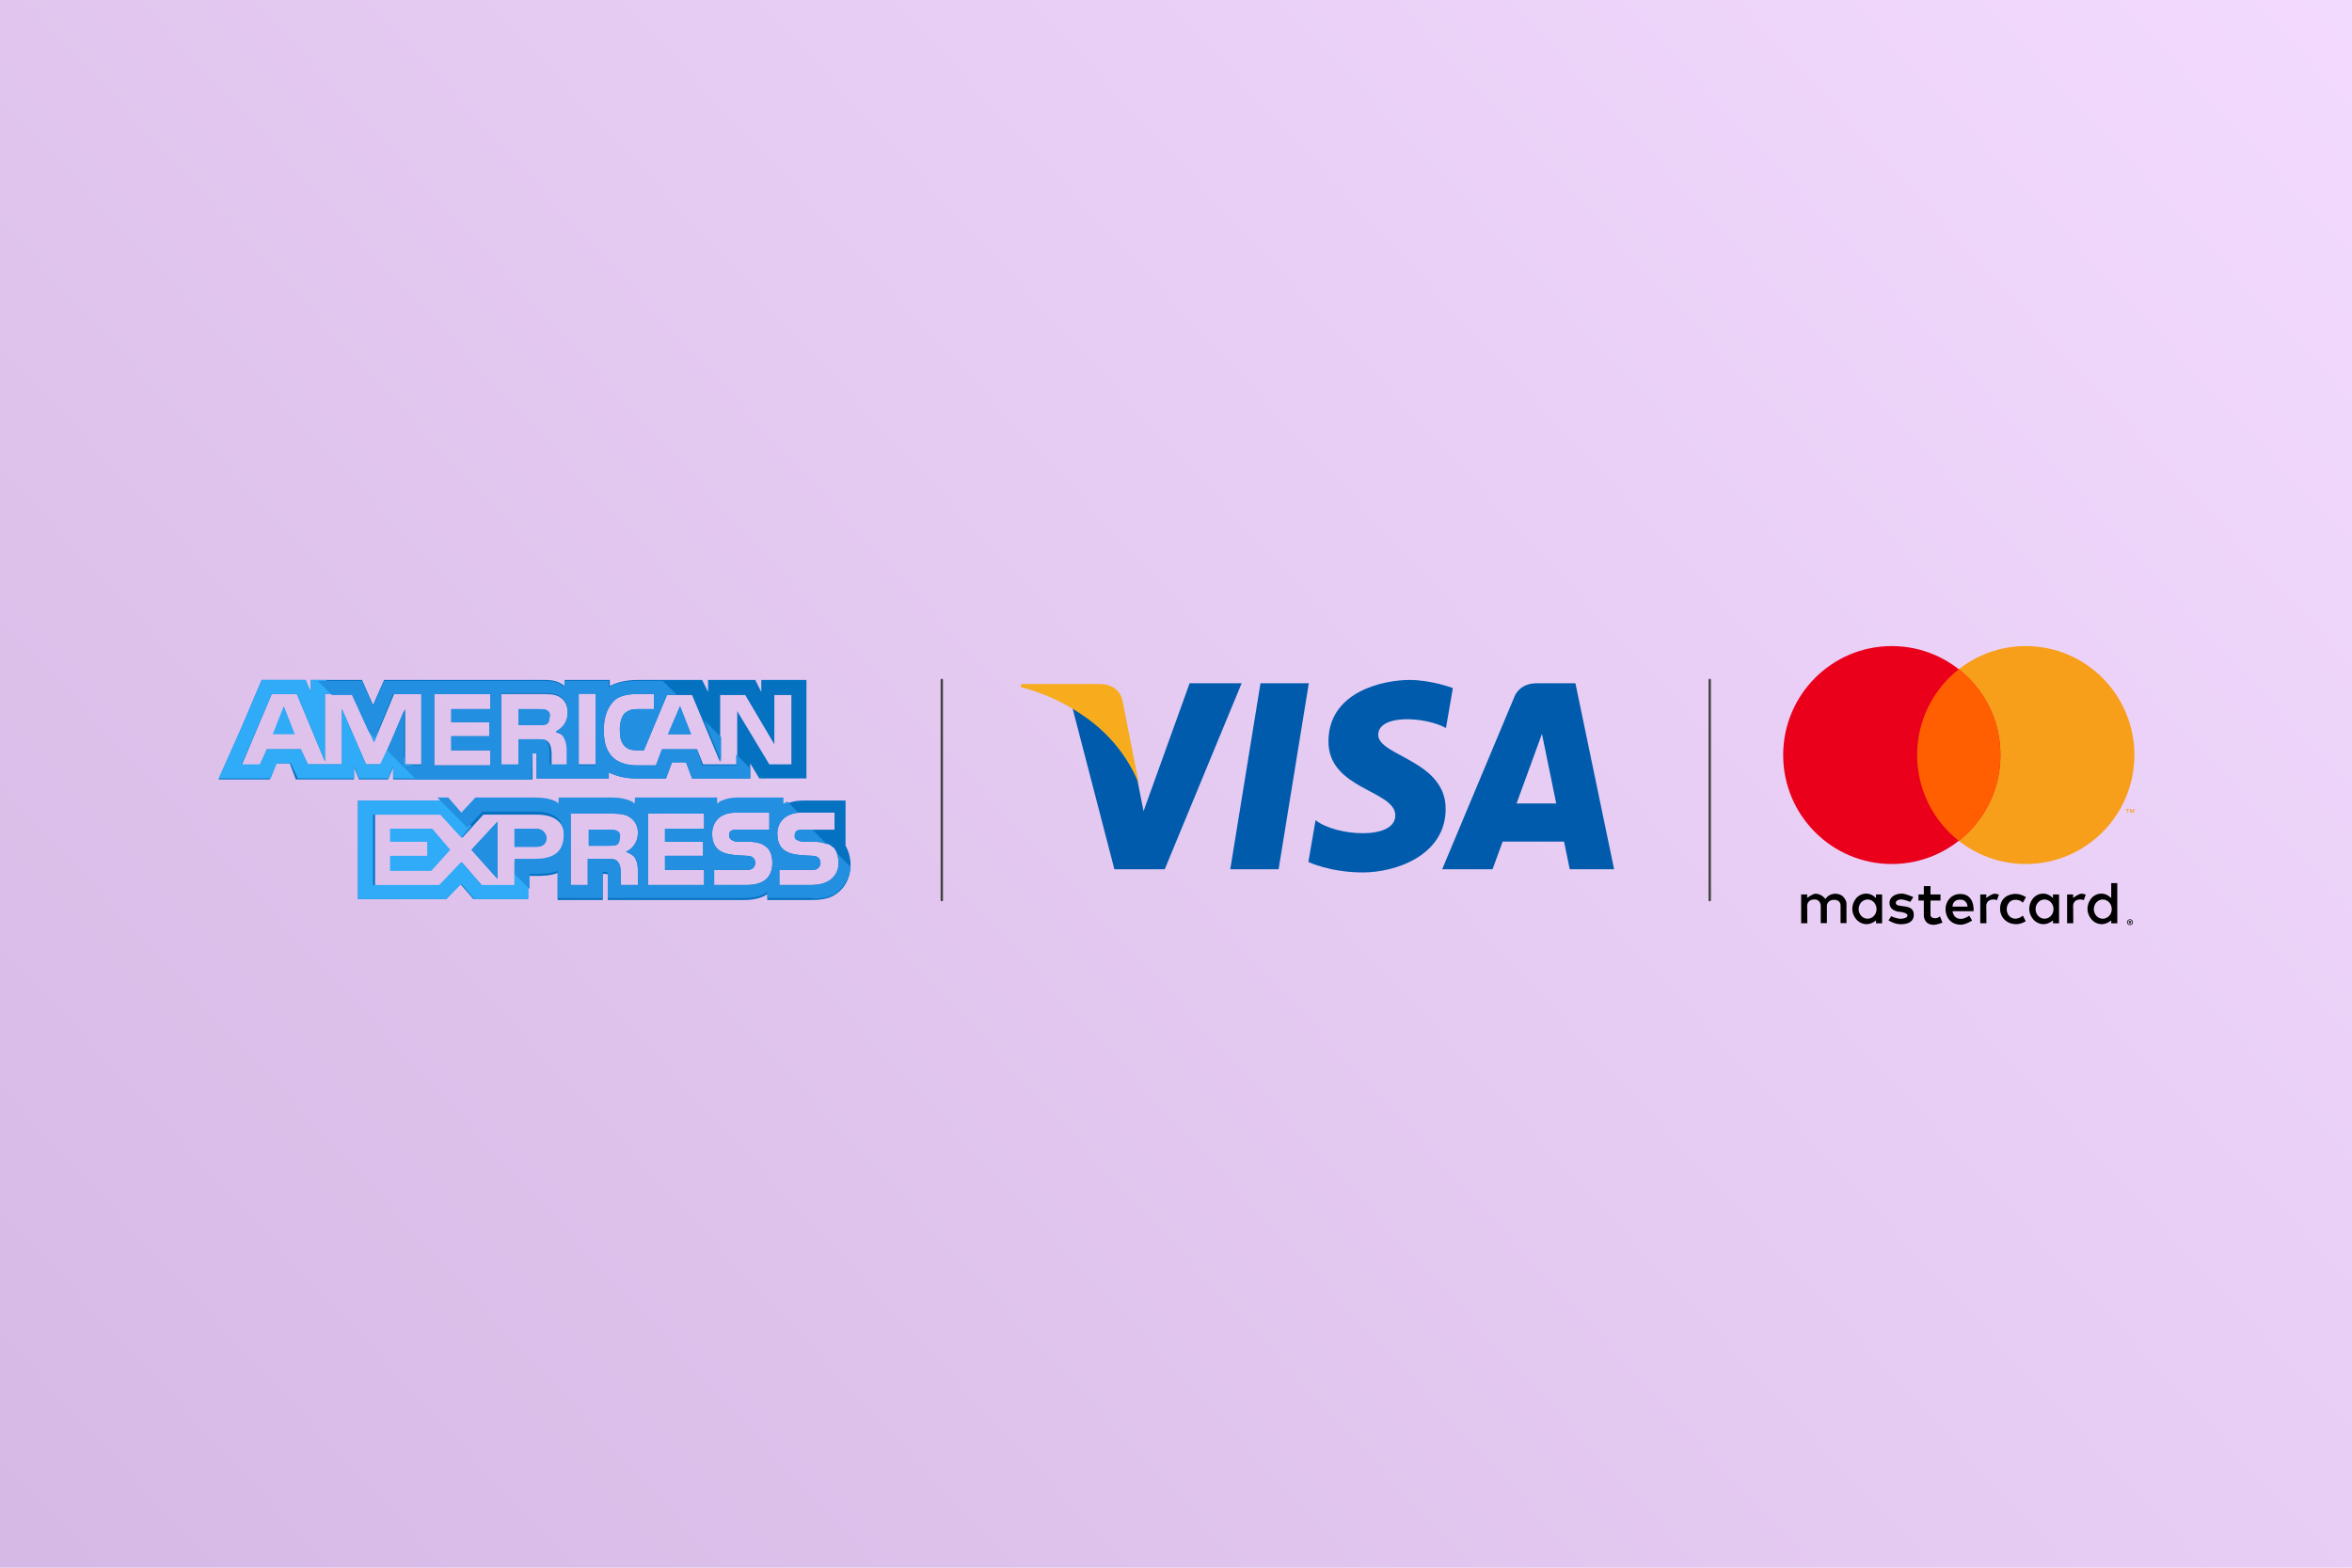 <svg width="495" height="330" viewBox="0 0 495 330" fill="none" xmlns="http://www.w3.org/2000/svg">
<g clip-path="url(#clip0_5179_44382)">
<rect width="495" height="330.66" fill="url(#paint0_linear_5179_44382)"/>
<path d="M380.368 194.346H379.07V188.283H380.342V189.022C380.342 189.022 381.459 188.119 382.123 188.13C383.413 188.152 384.183 189.251 384.183 189.251C384.183 189.251 384.808 188.13 386.218 188.13C388.303 188.13 388.609 190.041 388.609 190.041V194.321H387.362V190.55C387.362 190.55 387.367 189.404 386.014 189.404C384.616 189.404 384.488 190.55 384.488 190.55V194.321H383.191V190.525C383.191 190.525 383.066 189.328 381.894 189.328C380.371 189.328 380.342 190.55 380.342 190.55L380.368 194.346Z" fill="black"/>
<path d="M419.818 188.13C419.155 188.119 418.038 189.022 418.038 189.022V188.285H416.765V194.346H418.063L418.038 190.551C418.038 190.551 418.066 189.331 419.589 189.331C419.872 189.331 420.092 189.399 420.266 189.505V189.5L420.689 188.32C420.433 188.212 420.143 188.136 419.818 188.13Z" fill="black"/>
<path d="M438.096 188.13C437.432 188.119 436.315 189.022 436.315 189.022V188.285H435.042V194.346H436.34L436.315 190.551C436.315 190.551 436.344 189.331 437.867 189.331C438.15 189.331 438.369 189.399 438.543 189.505V189.5L438.966 188.32C438.711 188.212 438.421 188.136 438.096 188.13Z" fill="black"/>
<path d="M392.801 188.107C390.859 188.107 389.832 189.854 389.827 191.314C389.821 192.811 390.996 194.537 392.855 194.537C393.94 194.537 394.831 193.735 394.831 193.735L394.829 194.353H396.105V188.284H394.824V189.048C394.824 189.048 393.987 188.107 392.801 188.107ZM393.049 189.342C394.092 189.342 394.939 190.251 394.939 191.369C394.939 192.488 394.092 193.391 393.049 193.391C392.006 193.391 391.164 192.488 391.164 191.369C391.164 190.251 392.006 189.342 393.049 189.342Z" fill="black"/>
<path d="M430.042 188.107C428.101 188.107 427.074 189.854 427.068 191.314C427.063 192.811 428.238 194.537 430.097 194.537C431.182 194.537 432.073 193.735 432.073 193.735L432.07 194.353H433.347V188.284H432.066V189.048C432.066 189.048 431.229 188.107 430.042 188.107ZM430.291 189.342C431.334 189.342 432.181 190.251 432.181 191.369C432.181 192.488 431.334 193.391 430.291 193.391C429.248 193.391 428.406 192.488 428.406 191.369C428.406 190.251 429.248 189.342 430.291 189.342Z" fill="black"/>
<path d="M442.299 188.109C440.358 188.109 439.33 189.857 439.325 191.317C439.32 192.813 440.495 194.539 442.354 194.539C443.438 194.539 444.329 193.737 444.329 193.737L444.327 194.355H445.604V185.891H444.323V189.051C444.323 189.051 443.486 188.109 442.299 188.109ZM442.548 189.345C443.591 189.345 444.438 190.253 444.438 191.372C444.438 192.49 443.591 193.394 442.548 193.394C441.505 193.394 440.663 192.49 440.663 191.372C440.663 190.253 441.505 189.345 442.548 189.345Z" fill="black"/>
<path d="M400 194.552C398.678 194.552 397.457 193.737 397.457 193.737L398.016 192.87C398.016 192.87 399.171 193.405 400 193.405C400.539 193.405 401.439 193.231 401.45 192.692C401.461 192.122 399.937 191.953 399.937 191.953C399.937 191.953 397.66 191.922 397.66 190.043C397.66 188.861 398.797 188.107 400.254 188.107C401.097 188.107 402.671 188.846 402.671 188.846L402.035 189.839C402.035 189.839 400.82 189.353 400.178 189.33C399.637 189.31 398.983 189.57 398.983 190.043C398.983 191.328 402.773 189.943 402.773 192.539C402.773 194.243 401.229 194.552 400 194.552Z" fill="black"/>
<path d="M404.886 186.528V188.291H403.757V189.566H404.886V192.614C404.886 192.614 404.786 194.676 406.999 194.676C407.611 194.676 408.81 194.223 408.81 194.223L408.297 192.898C408.297 192.898 407.821 193.305 407.283 193.291C406.26 193.266 406.288 192.609 406.288 192.609V189.566H408.397V188.291H406.288V186.528H404.886Z" fill="black"/>
<path d="M412.569 188.186C410.488 188.186 409.448 189.903 409.456 191.394C409.465 192.926 410.403 194.651 412.694 194.651C413.674 194.651 415.051 193.789 415.051 193.789L414.459 192.758C414.459 192.758 413.52 193.426 412.694 193.426C411.04 193.426 410.933 191.807 410.933 191.807H415.359C415.359 191.807 415.69 188.186 412.569 188.186ZM412.38 189.376C412.429 189.374 412.482 189.376 412.535 189.376C414.092 189.376 414.081 190.851 414.081 190.851H410.933C410.933 190.851 410.859 189.463 412.38 189.376Z" fill="black"/>
<path d="M425.733 192.737L426.327 193.926C426.327 193.926 425.386 194.538 424.33 194.538C422.145 194.538 420.931 192.891 420.931 191.332C420.931 188.882 422.863 188.162 424.169 188.162C425.354 188.162 426.381 188.846 426.381 188.846L425.715 190.035C425.715 190.035 425.312 189.404 424.133 189.404C422.955 189.404 422.334 190.421 422.334 191.386C422.334 192.467 423.057 193.385 424.151 193.385C425.008 193.385 425.733 192.737 425.733 192.737Z" fill="black"/>
<path d="M448.279 193.515C448.099 193.52 447.951 193.579 447.834 193.694C447.718 193.809 447.658 193.953 447.654 194.126C447.658 194.297 447.718 194.441 447.834 194.557C447.951 194.672 448.099 194.732 448.279 194.737C448.454 194.732 448.6 194.672 448.717 194.557C448.834 194.441 448.895 194.297 448.899 194.126C448.895 193.953 448.834 193.809 448.718 193.694C448.601 193.579 448.455 193.52 448.279 193.515ZM448.279 194.602C448.142 194.599 448.029 194.552 447.94 194.463C447.851 194.373 447.805 194.261 447.802 194.126C447.805 193.99 447.851 193.878 447.94 193.789C448.029 193.701 448.142 193.655 448.279 193.651C448.413 193.655 448.524 193.701 448.612 193.789C448.7 193.878 448.746 193.99 448.75 194.126C448.746 194.261 448.7 194.373 448.612 194.463C448.524 194.552 448.413 194.599 448.279 194.602ZM448.315 193.84H448.053V194.407H448.174V194.195H448.229L448.401 194.407H448.546L448.361 194.193C448.419 194.186 448.463 194.167 448.494 194.137C448.526 194.107 448.541 194.068 448.542 194.021C448.541 193.965 448.522 193.921 448.482 193.889C448.443 193.857 448.387 193.841 448.315 193.84ZM448.313 193.946C448.346 193.946 448.371 193.953 448.389 193.965C448.408 193.978 448.417 193.996 448.418 194.021C448.417 194.047 448.408 194.066 448.389 194.078C448.371 194.091 448.346 194.097 448.313 194.097H448.174V193.946L448.313 193.946Z" fill="black"/>
<path fill-rule="evenodd" clip-rule="evenodd" d="M449.202 158.938C449.202 171.606 438.967 181.875 426.342 181.875C413.716 181.875 403.481 171.606 403.481 158.938C403.481 146.269 413.716 136 426.342 136C438.967 136 449.202 146.269 449.202 158.938Z" fill="#F79F1A"/>
<path fill-rule="evenodd" clip-rule="evenodd" d="M421.005 158.938C421.005 171.606 410.77 181.875 398.145 181.875C385.519 181.875 375.284 171.606 375.284 158.938C375.284 146.269 385.519 136 398.145 136C410.77 136 421.005 146.269 421.005 158.938Z" fill="#EA001B"/>
<path fill-rule="evenodd" clip-rule="evenodd" d="M412.239 140.88C406.905 145.079 403.481 151.604 403.481 158.934C403.481 166.265 406.905 172.795 412.239 176.994C417.573 172.795 420.997 166.265 420.997 158.934C420.997 151.604 417.573 145.079 412.239 140.88Z" fill="#FF5F01"/>
<path d="M449.158 171.113V170.294H448.944L448.699 170.857L448.453 170.294H448.24V171.113H448.39V170.495L448.621 171.027H448.777L449.007 170.494V171.113H449.158ZM447.806 171.113V170.434H448.079V170.295H447.383V170.434H447.657V171.113H447.806Z" fill="#F79F1A"/>
<path fill-rule="evenodd" clip-rule="evenodd" d="M265.279 143.831L258.922 182.977H269.093L275.45 143.831H265.279ZM250.365 143.831L240.669 170.755L239.522 164.957L239.522 164.959L239.27 163.66C238.096 161.126 235.378 156.309 230.246 152.198C228.728 150.983 227.199 149.946 225.72 149.061L234.533 182.977H245.13L261.312 143.831H250.365ZM290.059 154.699C290.059 150.273 299.964 150.842 304.316 153.245L305.767 144.837C305.767 144.837 301.288 143.13 296.62 143.13C291.572 143.13 279.586 145.342 279.586 156.089C279.586 166.204 293.654 166.329 293.654 171.639C293.654 176.95 281.037 176.001 276.873 172.651L275.36 181.439C275.36 181.439 279.901 183.65 286.841 183.65C293.781 183.65 304.253 180.048 304.253 170.249C304.253 160.071 290.059 159.123 290.059 154.699ZM331.561 143.831H323.384C319.608 143.831 318.689 146.748 318.689 146.748L303.521 182.977H314.122L316.243 177.162H329.173L330.365 182.977H339.704L331.561 143.831ZM319.174 169.129L324.518 154.48L327.525 169.129H319.174Z" fill="#005BAC"/>
<path fill-rule="evenodd" clip-rule="evenodd" d="M236.239 147.517C236.239 147.517 235.818 143.984 231.323 143.984H214.995L214.804 144.648C214.804 144.648 222.652 146.252 230.182 152.258C237.378 157.999 239.725 165.155 239.725 165.155L236.239 147.517Z" fill="#F6AC1D"/>
<path d="M57.405 154.554H62.05L59.728 148.63L57.405 154.554Z" fill="#2FABF7"/>
<path d="M115.036 149.477C114.613 149.265 113.98 149.265 113.347 149.265H109.124V152.65H113.347C113.98 152.65 114.613 152.65 115.036 152.438C115.458 152.227 115.669 151.592 115.669 150.958C115.88 150.111 115.458 149.688 115.036 149.477Z" fill="#228FE0"/>
<path d="M160.221 143.13V145.669L158.954 143.13H149.031V145.669L147.764 143.13H134.252C131.93 143.13 130.03 143.553 128.34 144.4V143.13H118.84V144.4C117.784 143.553 116.517 143.13 114.828 143.13H80.836L78.514 148.419L76.192 143.13H65.424V145.669L64.157 143.13H55.079L50.856 153.073L46 164.074H56.768L58.034 160.69H60.99L62.257 164.074H74.502V161.536L75.558 164.074H81.681L82.737 161.536V164.074H112.084V158.574H112.506C112.928 158.574 112.928 158.574 112.928 159.209V163.863H128.129V162.594C129.396 163.228 131.296 163.863 133.83 163.863H140.164L141.431 160.478H144.386L145.653 163.863H157.899V160.69L159.799 163.863H169.722V143.13H160.221ZM88.859 160.901H85.27V149.265L80.203 160.901H77.036L71.969 149.265V160.901H64.79L63.313 157.728H56.134L54.867 161.113H50.856L57.19 146.092H62.468L68.38 160.266V146.092H74.08L78.725 156.247L82.948 146.092H88.859V160.901ZM103.216 149.265H94.982V152.016H103.005V154.978H94.982V157.939H103.216V161.113H91.393V146.092H103.216V149.265ZM119.051 155.401C119.473 156.247 119.684 156.882 119.684 158.151V161.113H116.095V159.209C116.095 158.362 116.095 157.093 115.462 156.247C114.828 155.612 114.195 155.612 112.928 155.612H109.128V161.113H105.539V146.092H113.561C115.462 146.092 116.728 146.092 117.784 146.727C118.84 147.361 119.473 148.419 119.473 150.112C119.473 152.439 117.995 153.708 116.939 154.131C117.995 154.343 118.629 154.978 119.051 155.401ZM125.385 160.901H121.795V145.881H125.385V160.901ZM166.977 160.901H161.91L155.154 149.689V160.901H147.976L146.709 157.728H139.319L138.052 161.113H134.041C132.352 161.113 130.241 160.69 128.974 159.42C127.707 158.151 127.074 156.458 127.074 153.708C127.074 151.593 127.496 149.477 128.974 147.785C130.03 146.515 131.93 146.092 134.252 146.092H137.63V149.265H134.252C132.985 149.265 132.352 149.477 131.507 150.112C130.874 150.746 130.452 152.016 130.452 153.497C130.452 155.189 130.663 156.247 131.507 157.093C132.141 157.728 132.985 157.939 134.041 157.939H135.519L140.375 146.304H145.653L151.565 160.478V146.304H156.843L162.966 156.67V146.304H166.555V160.901H166.977Z" fill="#0571C1"/>
<path d="M140.593 154.554H145.449L143.126 148.63L140.593 154.554ZM104.701 185.018V172.959L99.211 178.883L104.701 185.018Z" fill="#228FE0"/>
<path d="M82.1 174.441V177.191H89.911V180.153H82.1V183.326H90.756L94.767 178.884L90.967 174.441H82.1Z" fill="#2FABF7"/>
<path d="M112.713 174.441H108.28V178.249H112.925C114.191 178.249 115.036 177.614 115.036 176.345C114.825 175.076 113.98 174.441 112.713 174.441Z" fill="#228FE0"/>
<path d="M177.955 178.036V168.516H169.087C167.187 168.516 165.709 168.939 164.653 169.785V168.516H154.941C153.464 168.516 151.563 168.939 150.719 169.785V168.516H133.617V169.785C132.351 168.728 130.028 168.516 128.973 168.516H117.572V169.785C116.516 168.728 113.982 168.516 112.716 168.516H100.048L97.092 171.689L94.347 168.516H75.346V189.249H93.925L96.881 186.075L99.626 189.249H111.027V184.383H112.504C113.982 184.383 115.883 184.383 117.36 183.748V189.46H126.861V183.96H127.284C127.917 183.96 127.917 183.96 127.917 184.594V189.46H156.631C158.531 189.46 160.431 189.037 161.487 188.191V189.46H170.565C172.465 189.46 174.365 189.249 175.632 188.402C177.743 187.133 179.01 184.806 179.01 182.056C179.01 180.575 178.588 179.094 177.955 178.036ZM112.504 181.421H108.282V186.498H101.526L97.303 181.633L92.869 186.498H78.935V171.478H93.081L97.303 176.344L101.737 171.478H112.927C115.671 171.478 118.838 172.324 118.838 176.344C118.627 180.575 115.671 181.421 112.504 181.421ZM133.617 180.575C134.04 181.209 134.251 182.056 134.251 183.325V186.287H130.662V184.383C130.662 183.537 130.662 182.056 130.028 181.421C129.606 180.786 128.761 180.786 127.495 180.786H123.694V186.287H120.105V171.266H128.128C129.817 171.266 131.295 171.266 132.351 171.901C133.406 172.536 134.251 173.593 134.251 175.286C134.251 177.613 132.773 178.882 131.717 179.305C132.773 179.729 133.406 180.152 133.617 180.575ZM148.185 174.44H139.951V177.19H147.974V180.152H139.951V183.113H148.185V186.287H136.362V171.266H148.185V174.44ZM157.053 186.287H150.297V183.113H157.053C157.686 183.113 158.108 183.113 158.531 182.69C158.742 182.479 158.953 182.056 158.953 181.633C158.953 181.209 158.742 180.786 158.531 180.575C158.32 180.363 157.897 180.152 157.264 180.152C153.886 179.94 149.874 180.152 149.874 175.497C149.874 173.382 151.141 171.055 154.941 171.055H161.909V174.651H155.364C154.73 174.651 154.308 174.651 153.886 174.863C153.464 175.074 153.464 175.497 153.464 175.921C153.464 176.555 153.886 176.767 154.308 176.978C154.73 177.19 155.153 177.19 155.575 177.19H157.475C159.375 177.19 160.642 177.613 161.487 178.459C162.12 179.094 162.542 180.152 162.542 181.633C162.542 184.806 160.642 186.287 157.053 186.287ZM175.21 184.806C174.365 185.652 172.887 186.287 170.776 186.287H164.02V183.113H170.776C171.41 183.113 171.832 183.113 172.254 182.69C172.465 182.479 172.676 182.056 172.676 181.633C172.676 181.209 172.465 180.786 172.254 180.575C172.043 180.363 171.621 180.152 170.987 180.152C167.609 179.94 163.598 180.152 163.598 175.497C163.598 173.382 164.865 171.055 168.665 171.055H175.632V174.651H169.298C168.665 174.651 168.243 174.651 167.82 174.863C167.398 175.074 167.398 175.497 167.398 175.921C167.398 176.555 167.609 176.767 168.243 176.978C168.665 177.19 169.087 177.19 169.509 177.19H171.41C173.31 177.19 174.577 177.613 175.421 178.459C175.632 178.459 175.632 178.671 175.632 178.671C176.266 179.517 176.477 180.575 176.477 181.633C176.477 182.902 176.054 183.96 175.21 184.806Z" fill="#0571C1"/>
<path d="M129.818 174.862C129.396 174.651 128.762 174.651 128.129 174.651H123.906V178.036H128.129C128.762 178.036 129.396 178.036 129.818 177.824C130.24 177.613 130.451 176.978 130.451 176.343C130.662 175.497 130.24 175.074 129.818 174.862Z" fill="#228FE0"/>
<path d="M115.04 149.477C114.618 149.265 113.984 149.265 113.351 149.265H109.128V152.65H113.351C113.984 152.65 114.618 152.65 115.04 152.438C115.462 152.227 115.673 151.592 115.673 150.957C115.884 150.111 115.462 149.688 115.04 149.477ZM140.586 154.554H145.442L143.12 148.63L140.586 154.554ZM104.694 185.018V172.959L99.205 178.883L104.694 185.018ZM112.717 174.44H108.284V178.248H112.928C114.195 178.248 115.04 177.614 115.04 176.344C114.829 175.075 113.984 174.44 112.717 174.44ZM129.819 174.863C129.397 174.652 128.763 174.652 128.13 174.652H123.907V178.037H128.13C128.763 178.037 129.397 178.037 129.819 177.825C130.241 177.614 130.452 176.979 130.452 176.344C130.663 175.498 130.241 175.075 129.819 174.863Z" fill="#228FE0"/>
<path d="M111.238 185.864L108.282 182.69V186.287H101.315L97.092 181.421L92.447 186.287H78.513V171.478H92.658L97.092 176.344L99.203 173.805L93.925 168.516H75.346V189.249H93.925L97.092 186.075L99.837 189.249H111.238V185.864Z" fill="#2FABF7"/>
<path d="M89.284 163.863L86.539 160.901H85.272V159.632L82.106 156.458L79.994 160.901H77.038L71.971 149.265V160.901H64.793L63.315 157.728H56.137L54.659 160.901H50.858L57.192 146.092H62.471L68.382 160.266V146.092H71.549L68.593 143.13H65.426V145.669L64.371 143.13H55.081L50.858 153.073L46.002 163.863H56.981L58.248 160.69H61.204L62.682 163.863H74.505V161.324L75.561 163.863H81.683L82.739 161.324V163.863H89.284Z" fill="#2FABF7"/>
<path d="M79.57 154.13L76.192 150.746L78.726 156.246L79.57 154.13Z" fill="#2FABF7"/>
<path d="M175.639 188.193C177.54 186.924 178.806 184.808 179.018 182.481L176.062 179.519C176.273 180.154 176.484 180.789 176.484 181.635C176.484 182.904 176.062 183.962 175.217 184.808C174.373 185.654 172.895 186.289 170.784 186.289H164.027V183.116H170.784C171.417 183.116 171.839 183.116 172.261 182.693C172.473 182.481 172.684 182.058 172.684 181.635C172.684 181.212 172.473 180.789 172.261 180.577C172.05 180.366 171.628 180.154 170.995 180.154C167.617 179.942 163.605 180.154 163.605 175.5C163.605 173.384 164.872 171.48 168.039 171.057L165.716 168.73C165.294 168.942 165.083 169.153 164.872 169.153V167.884H155.16C153.682 167.884 151.782 168.307 150.937 169.153V167.884H133.625V169.153C132.358 168.095 130.036 167.884 128.98 167.884H117.579V169.153C116.523 168.095 113.99 167.884 112.723 167.884H100.055L97.099 171.057L94.355 167.884H92.032L98.366 174.23L101.533 170.846H112.723C115.468 170.846 118.635 171.692 118.635 175.711C118.635 179.942 115.679 180.789 112.512 180.789H108.289V183.962L111.456 187.135V183.962H112.512C113.99 183.962 115.89 183.962 117.368 183.327V189.039H126.869V183.539H127.291C127.924 183.539 127.924 183.539 127.924 184.174V189.039H156.638C158.538 189.039 160.438 188.616 161.494 187.77V189.039H170.572C172.261 189.251 174.162 189.039 175.639 188.193ZM133.625 180.577C134.047 181.212 134.258 182.058 134.258 183.327V186.289H130.669V184.385C130.669 183.539 130.669 182.058 130.036 181.423C129.613 180.789 128.769 180.789 127.502 180.789H123.702V186.289H120.112V171.269H128.135C129.824 171.269 131.302 171.269 132.358 171.903C133.414 172.538 134.258 173.596 134.258 175.288C134.258 177.615 132.78 178.885 131.725 179.308C132.78 179.731 133.414 180.154 133.625 180.577ZM148.193 174.442H139.959V177.192H147.982V180.154H139.959V183.116H148.193V186.289H136.369V171.269H148.193V174.442ZM157.06 186.289H150.304V183.116H157.06C157.693 183.116 158.116 183.116 158.538 182.693C158.749 182.481 158.96 182.058 158.96 181.635C158.96 181.212 158.749 180.789 158.538 180.577C158.327 180.366 157.905 180.154 157.271 180.154C153.893 179.942 149.882 180.154 149.882 175.5C149.882 173.384 151.148 171.057 154.949 171.057H161.916V174.654H155.371C154.738 174.654 154.315 174.654 153.893 174.865C153.471 175.077 153.471 175.5 153.471 175.923C153.471 176.558 153.893 176.769 154.315 176.981C154.738 177.192 155.16 177.192 155.582 177.192H157.482C159.383 177.192 160.649 177.615 161.494 178.462C162.127 179.096 162.549 180.154 162.549 181.635C162.549 184.808 160.649 186.289 157.06 186.289Z" fill="#228FE0"/>
<path d="M167.194 175.922C167.194 176.556 167.405 176.768 168.039 176.979C168.461 177.191 168.883 177.191 169.306 177.191H171.206C172.473 177.191 173.317 177.403 174.162 177.826L170.995 174.652H169.094C168.461 174.652 168.039 174.652 167.617 174.864C167.405 175.075 167.194 175.499 167.194 175.922Z" fill="#228FE0"/>
<path d="M159.79 163.228L160.213 163.863H160.424L159.79 163.228ZM148.178 151.592L151.767 160.266V155.189L148.178 151.592Z" fill="#228FE0"/>
<path d="M112.077 158.574H112.499C112.921 158.574 112.921 158.574 112.921 159.208V163.863H128.123V162.593C129.389 163.228 131.289 163.863 133.823 163.863H140.157L141.424 160.478H144.38L145.646 163.863H157.892V161.747L154.936 158.785V161.112H147.758L146.702 157.728H139.312L138.046 161.112H134.034C132.345 161.112 130.234 160.689 128.967 159.42C127.7 158.151 127.067 156.458 127.067 153.708C127.067 151.592 127.489 149.477 128.967 147.784C130.023 146.515 131.923 146.092 134.245 146.092H137.623V149.265H134.245C132.979 149.265 132.345 149.477 131.501 150.112C130.867 150.746 130.445 152.016 130.445 153.496C130.445 155.189 130.656 156.247 131.501 157.093C132.134 157.728 132.979 157.939 134.034 157.939H135.512L140.368 146.304H142.479L139.524 143.342H134.034C131.712 143.342 129.812 143.765 128.123 144.611V143.342H118.833V144.611C117.777 143.765 116.51 143.342 114.821 143.342H80.83L78.507 148.631L76.185 143.342H66.895L69.851 146.304H74.073L77.663 154.131L78.929 155.4L82.73 146.092H88.641V161.112H85.052V149.477L81.463 157.939L87.586 164.074H111.866L112.077 158.574ZM121.789 146.092H125.378V161.112H121.789V146.092ZM103.209 149.265H94.975V152.016H102.998V154.977H94.975V157.939H103.209V161.112H91.386V146.092H103.209V149.265ZM109.121 160.901H105.532V145.88H113.555C115.455 145.88 116.722 145.88 117.777 146.515C118.833 147.15 119.466 148.208 119.466 149.9C119.466 152.227 117.988 153.496 116.933 153.92C117.777 154.131 118.411 154.766 118.622 155.189C119.044 156.035 119.255 156.67 119.255 157.939V160.901H115.666V158.997C115.666 158.151 115.666 156.881 115.033 156.035C114.821 155.612 114.188 155.612 112.921 155.612H109.121V160.901Z" fill="#228FE0"/>
<path d="M198.208 143.13V189.478" stroke="#424242" stroke-width="0.5" stroke-linecap="round"/>
<path d="M359.83 143.13V189.478" stroke="#424242" stroke-width="0.5" stroke-linecap="round"/>
</g>
<defs>
<linearGradient id="paint0_linear_5179_44382" x1="506.477" y1="-42.5" x2="-141.92" y2="556.195" gradientUnits="userSpaceOnUse">
<stop stop-color="#F4DCFF"/>
<stop offset="1" stop-color="#CAAADA"/>
</linearGradient>
<clipPath id="clip0_5179_44382">
<rect width="495" height="330" fill="white"/>
</clipPath>
</defs>
</svg>
